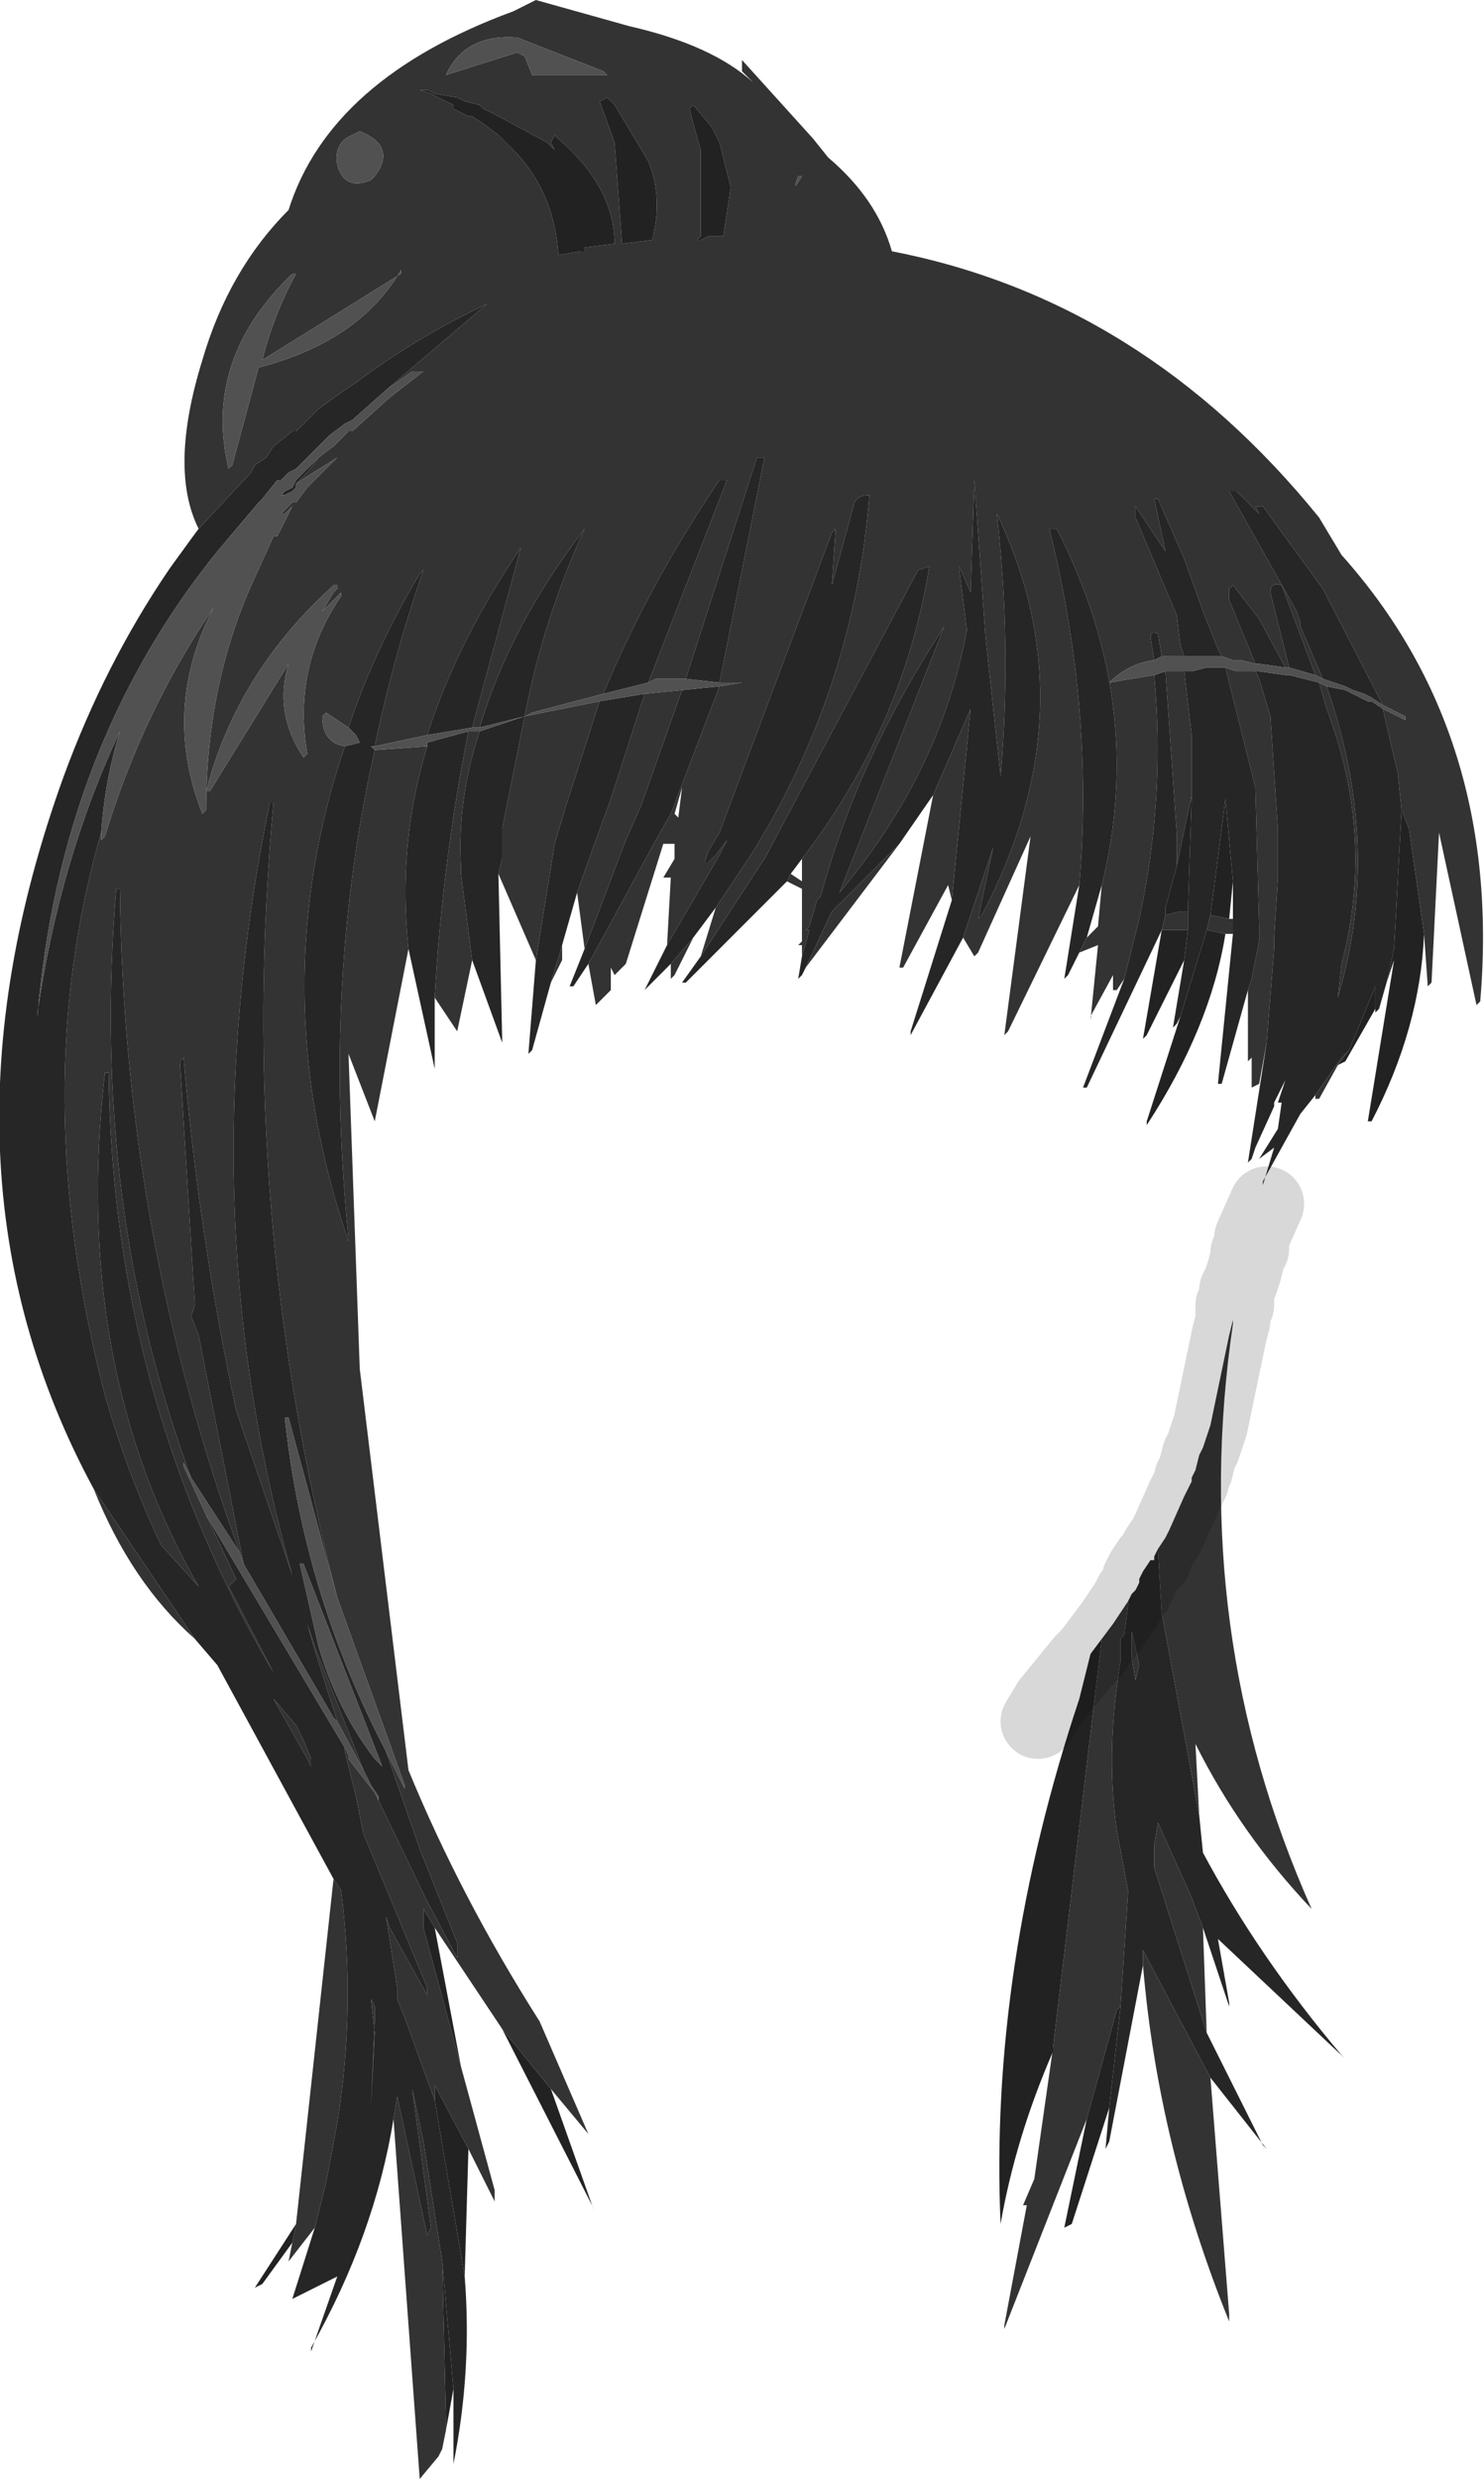 <?xml version="1.0" encoding="UTF-8" standalone="no"?>
<svg xmlns:xlink="http://www.w3.org/1999/xlink" height="33.05px" width="19.8px" xmlns="http://www.w3.org/2000/svg">
  <g transform="matrix(1.0, 0.0, 0.0, 1.0, 0.0, 0.0)">
    <path d="M18.45 9.4 L17.65 7.85 16.85 6.75 16.75 6.75 16.8 6.85 16.5 6.55 16.4 6.55 17.3 8.15 17.35 8.3 17.35 8.35 17.65 9.05 17.55 9.0 17.1 7.8 Q16.95 7.75 16.95 7.9 L17.2 8.9 17.15 8.9 16.8 8.25 16.45 7.8 16.4 7.85 16.4 8.0 16.75 8.85 16.55 8.8 16.45 8.8 16.3 8.75 16.25 8.65 16.05 8.15 15.8 7.45 15.45 6.65 15.4 6.65 15.55 7.35 15.15 6.75 15.15 6.9 15.7 8.2 15.75 8.6 15.8 8.75 15.6 8.75 15.5 8.75 15.45 8.45 Q15.35 8.4 15.35 8.5 L15.4 8.8 Q15.05 8.85 14.8 9.1 L15.4 9.0 Q15.55 10.65 15.2 12.25 L15.15 12.45 15.0 13.05 14.9 13.2 14.85 13.2 14.85 13.0 14.55 13.55 14.55 13.6 14.65 12.6 14.4 12.7 14.5 12.5 14.65 12.35 14.7 11.8 Q15.3 9.4 14.1 7.05 L14.0 7.05 Q14.6 9.45 14.4 11.8 L13.45 13.75 13.4 13.8 13.75 11.15 13.05 12.7 13.0 12.75 12.85 12.5 13.25 11.3 13.05 12.25 13.1 12.2 Q14.55 9.45 13.3 6.85 13.5 8.6 13.35 10.35 L13.15 8.5 13.0 6.4 12.95 7.9 12.8 7.55 12.8 7.6 12.9 8.4 Q12.55 10.3 11.2 11.9 L12.6 8.35 Q11.45 10.1 10.95 11.95 L10.9 12.0 10.8 12.35 10.75 12.4 10.8 12.4 10.7 12.75 10.7 12.6 10.65 12.6 10.7 12.55 10.7 11.85 10.5 11.75 10.55 11.65 10.7 11.75 10.7 11.45 Q12.05 9.7 12.4 7.55 L12.25 7.6 10.2 11.45 10.1 11.6 9.35 12.75 9.55 12.1 9.95 11.5 10.05 11.35 Q11.4 9.15 11.6 6.6 11.45 6.6 11.4 6.7 L11.1 7.8 11.15 7.05 11.1 7.1 9.6 11.1 9.45 11.35 9.4 11.5 9.45 11.5 9.55 11.4 9.7 11.2 9.6 11.4 8.9 12.6 8.95 11.7 8.85 11.7 9.0 11.45 9.0 11.25 8.85 11.25 8.35 12.85 8.2 13.0 8.15 12.9 8.15 13.2 7.95 13.4 7.85 12.85 8.75 11.2 8.95 10.85 9.6 9.15 9.9 9.1 9.85 9.1 9.6 9.1 10.2 6.1 10.1 6.1 9.15 9.05 8.75 9.05 8.65 9.1 9.7 6.4 9.6 6.4 Q8.65 7.8 8.05 9.25 L7.1 9.5 7.0 9.55 Q7.25 8.25 7.8 7.05 6.8 8.35 6.4 9.7 L6.3 9.7 6.95 7.3 Q6.1 8.55 5.7 9.8 L5.0 9.95 Q5.25 8.75 5.65 7.6 L5.6 7.65 Q5.0 8.65 4.65 9.7 L4.35 9.5 4.3 9.55 Q4.3 9.9 4.6 9.95 3.5 13.2 4.65 16.55 L4.65 16.5 Q4.3 13.1 5.0 10.0 L5.7 9.95 Q5.3 11.25 5.45 12.65 L5.0 14.95 4.65 14.05 4.8 18.25 5.45 23.6 Q6.15 25.3 7.2 26.95 L7.85 28.45 7.35 27.85 6.7 27.05 5.8 25.7 5.65 25.45 5.65 25.7 6.15 27.55 6.6 29.2 6.6 29.35 6.25 28.65 5.8 27.8 5.8 28.0 5.4 26.9 5.3 26.65 5.3 26.6 5.3 26.55 5.3 26.5 5.15 25.55 5.2 25.7 5.7 26.6 5.7 26.5 5.1 25.05 4.85 24.45 4.75 23.95 4.6 23.35 4.6 23.3 4.65 23.4 4.65 23.45 5.0 23.9 5.7 25.35 6.1 26.1 6.1 26.05 6.1 25.9 5.6 24.65 5.15 23.35 5.4 23.85 5.4 23.8 4.5 21.3 Q3.15 16.1 3.65 10.7 L3.6 10.7 Q2.5 16.05 3.9 21.0 L3.15 18.8 Q2.65 16.45 2.45 14.1 L2.4 14.15 2.6 17.4 2.55 17.55 2.65 17.8 3.25 20.85 3.2 20.7 Q1.65 16.45 1.6 11.85 L1.55 11.85 Q1.2 16.05 2.55 19.7 L2.45 19.5 2.45 19.55 2.75 20.2 3.15 21.05 3.05 21.15 3.65 22.3 Q1.5 18.65 1.45 14.3 L1.4 14.3 Q0.95 18.2 2.65 21.15 L2.15 20.6 Q1.7 19.65 1.4 18.6 0.35 14.55 1.35 11.1 L1.35 11.2 1.4 11.15 Q1.9 9.5 2.85 8.1 2.15 9.45 2.7 10.85 L2.75 10.8 Q2.75 9.1 3.4 7.7 L3.65 7.15 3.7 7.15 3.85 6.85 3.9 6.75 3.95 6.75 3.9 6.75 3.8 6.85 3.75 6.85 3.8 6.8 3.9 6.7 3.95 6.7 4.1 6.5 4.5 6.1 4.6 6.0 4.5 6.1 4.1 6.35 3.95 6.45 3.95 6.5 3.95 6.45 4.1 6.3 4.25 6.1 4.45 5.95 4.65 5.75 4.7 5.75 5.2 5.3 5.65 4.95 5.55 4.95 5.5 4.95 5.15 5.2 6.5 4.05 Q5.55 4.5 4.75 5.1 L4.6 5.2 4.25 5.45 4.2 5.5 3.95 5.75 3.9 5.75 3.65 5.95 3.55 6.1 3.4 6.2 3.35 6.3 2.65 7.05 2.25 7.6 2.45 7.35 2.65 7.05 Q2.25 6.25 2.7 4.8 3.05 3.6 3.85 2.8 4.4 1.05 6.85 0.15 L7.15 0.0 8.4 0.35 Q9.5 0.6 10.05 1.1 L9.9 0.95 9.9 0.8 10.85 1.85 11.05 2.1 Q11.7 2.65 11.9 3.35 15.25 4.0 17.6 6.9 L17.9 7.4 Q20.05 9.8 19.75 13.35 L19.7 13.4 19.2 11.1 19.1 13.1 19.05 13.15 19.0 12.45 18.8 11.05 18.7 10.8 18.65 10.3 18.6 10.1 18.45 9.45 18.75 9.6 18.75 9.55 18.45 9.4 M12.45 10.6 L12.95 9.45 12.7 12.0 12.65 11.8 12.05 12.9 12.0 12.9 12.45 10.6 M16.75 8.95 L16.8 9.05 16.95 9.55 17.05 11.05 17.05 11.7 17.0 12.5 17.0 12.65 16.9 13.9 16.8 14.45 16.7 14.5 16.7 14.0 16.7 14.1 16.65 14.15 16.65 13.2 16.7 13.05 16.75 12.8 16.8 12.55 16.8 12.35 16.75 10.5 16.35 8.9 16.5 8.95 16.75 8.95 M17.55 14.6 L17.9 14.1 18.0 14.0 17.85 14.2 17.6 14.65 17.55 14.65 17.55 14.6 M17.2 9.0 L17.2 9.05 17.2 9.0 M15.55 8.95 L15.7 8.95 15.8 8.95 15.9 9.8 15.9 10.05 15.9 10.6 15.7 11.55 15.7 11.1 15.55 8.95 M17.7 9.15 Q18.45 11.3 17.85 13.3 L17.9 12.85 Q18.35 11.15 17.7 9.45 L17.6 9.1 17.7 9.15 M6.9 0.7 L7.0 0.75 7.1 1.0 8.1 1.0 8.05 0.95 6.9 0.5 Q6.2 0.45 5.95 1.0 L6.9 0.7 M9.6 1.9 L9.5 1.7 9.25 1.4 9.2 1.45 9.25 1.65 9.35 2.0 9.35 2.05 9.35 2.15 9.35 3.15 9.3 3.2 9.35 3.2 9.45 3.15 9.65 3.15 9.75 2.5 9.6 1.9 M8.2 1.4 L8.1 1.3 8.0 1.35 8.2 1.9 8.3 3.25 8.7 3.2 Q8.85 2.65 8.65 2.15 L8.2 1.4 M6.05 1.4 L6.05 1.45 6.25 1.55 6.3 1.55 6.45 1.65 6.65 1.8 6.9 2.05 Q7.4 2.6 7.45 3.4 L7.75 3.35 7.8 3.35 7.8 3.3 8.2 3.25 Q8.2 2.5 7.45 1.85 L7.4 1.8 7.35 1.9 7.4 2.0 7.3 1.9 6.65 1.55 6.45 1.45 6.4 1.4 6.2 1.35 6.1 1.3 5.8 1.25 5.7 1.2 5.6 1.2 5.75 1.25 5.95 1.35 6.05 1.4 M3.95 3.65 L3.9 3.65 Q2.7 4.8 3.05 6.25 L3.1 6.2 3.45 4.9 Q4.8 4.55 5.35 3.6 L5.35 3.65 3.5 4.8 Q3.65 4.2 3.95 3.65 M5.0 2.35 Q5.3 1.95 4.8 1.75 L4.7 1.8 Q4.45 1.9 4.5 2.2 4.6 2.55 4.95 2.4 L5.0 2.35 M10.65 2.35 Q10.55 2.6 10.7 2.35 L10.65 2.35 M4.55 7.9 L4.6 7.85 4.55 7.9 4.5 7.95 4.3 8.15 4.45 7.9 4.5 7.85 4.5 7.8 4.45 7.8 4.4 7.85 Q3.15 9.0 2.75 10.55 L2.8 10.55 3.85 8.85 Q3.65 9.5 4.05 10.1 L4.1 10.05 Q3.9 8.9 4.55 7.95 L4.55 7.9 M11.05 3.25 L11.0 3.1 11.05 3.25 M6.25 9.75 L6.4 9.75 Q6.1 10.65 6.15 11.55 L6.15 11.65 6.3 12.8 6.1 13.75 5.8 13.3 Q5.9 11.5 6.25 9.75 M7.0 9.55 L8.0 9.35 7.55 10.75 7.4 11.25 7.15 12.8 6.65 11.65 6.7 11.45 6.7 11.05 7.0 9.55 M8.6 9.25 L9.1 9.2 8.55 10.75 8.35 11.2 7.8 12.65 7.7 11.9 7.95 11.2 8.15 10.65 8.6 9.25 M9.05 10.9 L9.1 10.5 9.0 10.85 9.05 10.9 M10.75 12.9 L11.1 12.15 12.0 11.25 10.75 12.9 M9.25 12.5 L9.0 13.0 8.95 13.05 8.95 12.85 9.25 12.5 M7.5 12.6 L7.5 12.8 7.35 13.1 7.5 12.6 M2.6 21.85 Q1.75 21.1 1.25 19.85 L2.6 21.85 M3.65 22.65 L3.95 23.0 4.05 23.2 4.15 23.45 4.15 23.55 4.1 23.45 3.65 22.65 M4.5 22.95 L4.2 22.0 4.1 21.65 4.2 21.95 4.85 23.6 4.5 22.95 M4.45 25.05 L4.55 25.2 Q4.75 26.75 4.5 28.3 L4.35 29.1 4.2 29.7 3.85 30.15 3.9 29.9 3.95 29.65 4.45 25.05 M5.0 26.75 L5.0 26.95 4.95 28.1 5.0 27.1 4.95 26.65 5.0 26.75 M5.25 28.25 L5.3 27.95 5.7 29.8 5.75 29.7 5.5 27.85 5.65 28.55 5.9 30.15 5.95 32.25 5.95 32.4 5.9 32.65 5.85 32.75 5.6 33.05 5.25 28.25 M15.55 12.2 L15.75 12.15 15.85 12.15 15.85 12.4 15.5 12.4 15.55 12.2 M16.45 12.45 L16.35 12.45 16.1 12.4 16.15 12.2 16.4 12.25 16.45 12.25 16.45 12.45 M16.45 17.4 L16.45 17.65 Q15.85 21.75 17.5 25.45 16.55 24.45 15.95 23.25 L16.0 24.2 15.5 21.5 15.45 20.65 15.55 20.5 15.6 20.4 15.8 19.95 15.9 19.75 15.9 19.7 15.95 19.6 16.0 19.4 16.05 19.3 16.15 19.0 16.4 17.8 16.45 17.6 16.45 17.55 16.45 17.5 16.45 17.4 M16.05 25.7 L16.1 27.1 15.4 24.9 15.4 24.6 15.45 24.3 15.9 25.3 16.05 25.7 M16.15 27.7 L16.4 30.85 16.4 30.95 Q15.45 28.6 15.25 26.2 L15.25 26.0 16.15 27.7 M14.5 28.25 L13.4 31.05 13.4 31.0 13.7 29.4 13.65 29.4 13.8 29.05 14.05 27.3 14.7 21.85 14.85 21.65 14.95 21.5 15.05 21.35 15.05 21.4 15.0 21.8 14.95 21.85 14.95 21.9 14.95 22.15 Q14.75 23.35 14.9 24.4 L15.05 25.2 15.05 25.25 14.95 26.75 14.9 26.8 14.5 28.25 M15.15 22.4 L15.1 22.1 15.1 21.75 15.2 22.2 15.15 22.4" fill="#333333" fill-rule="evenodd" stroke="none"/>
    <path d="M17.65 9.05 L17.35 8.35 17.35 8.3 17.3 8.15 16.4 6.55 16.5 6.55 16.8 6.85 16.75 6.75 16.85 6.75 17.65 7.85 18.45 9.4 18.3 9.3 18.2 9.25 18.05 9.2 17.95 9.15 17.65 9.05 M18.45 9.45 L18.6 10.1 18.65 10.3 18.7 10.8 18.6 12.65 18.5 13.1 18.4 13.45 18.35 13.5 18.35 13.45 18.35 13.15 18.0 14.0 17.9 14.1 17.55 14.6 17.35 14.85 16.85 15.75 16.85 15.8 17.0 15.3 16.8 15.45 17.05 15.05 17.1 14.7 17.05 14.7 17.15 14.4 17.0 14.7 17.0 14.75 16.75 15.3 16.7 15.45 16.65 15.5 16.9 13.9 17.0 12.65 17.0 12.5 17.05 11.7 17.05 11.05 16.95 9.55 16.8 9.05 16.75 8.95 16.8 8.95 17.15 9.0 17.2 9.0 17.2 9.05 17.2 9.0 17.6 9.1 17.7 9.45 Q18.35 11.15 17.9 12.85 L17.85 13.3 Q18.45 11.3 17.7 9.15 L17.95 9.2 18.05 9.25 18.25 9.35 18.3 9.35 18.45 9.45 M2.25 7.6 L2.65 7.05 3.35 6.3 3.4 6.2 3.55 6.1 3.65 5.95 3.9 5.75 3.95 5.75 4.2 5.5 4.25 5.45 4.6 5.2 4.75 5.1 Q5.55 4.5 6.5 4.05 L5.15 5.2 4.7 5.6 4.6 5.65 4.4 5.8 4.15 6.05 3.95 6.25 3.85 6.3 3.75 6.4 3.7 6.4 3.5 6.65 3.45 6.7 2.9 7.35 Q0.8 9.95 0.5 13.55 L0.5 13.5 Q0.8 11.45 1.6 9.75 1.4 10.4 1.35 11.1 0.35 14.55 1.4 18.6 1.7 19.65 2.15 20.6 L2.65 21.15 Q0.95 18.2 1.4 14.3 L1.45 14.3 Q1.5 18.65 3.65 22.3 L3.05 21.15 3.15 21.05 2.75 20.2 4.6 23.3 4.6 23.35 4.75 23.95 4.85 24.45 5.1 25.05 5.7 26.5 5.7 26.6 5.2 25.7 5.15 25.55 5.3 26.5 5.3 26.55 5.3 26.6 5.3 26.65 5.4 26.9 5.8 28.0 6.2 30.35 Q6.3 31.6 6.05 32.85 L6.05 31.85 5.9 30.15 5.65 28.55 5.5 27.85 5.75 29.7 5.7 29.8 5.3 27.95 5.25 28.25 Q5.0 29.8 4.15 31.3 L4.15 31.35 4.5 30.35 3.9 30.65 4.2 29.7 4.35 29.1 4.5 28.3 Q4.75 26.75 4.55 25.2 L4.45 25.05 2.9 22.2 2.6 21.85 1.25 19.85 Q-1.05 15.6 0.85 10.35 1.4 8.85 2.25 7.6 M4.25 6.1 L4.1 6.3 3.95 6.45 3.95 6.5 3.9 6.55 3.8 6.6 3.75 6.6 3.7 6.7 3.75 6.6 3.8 6.55 3.9 6.5 3.95 6.4 4.1 6.25 4.25 6.1 M2.55 19.7 Q1.2 16.05 1.55 11.85 L1.6 11.85 Q1.65 16.45 3.2 20.7 L2.55 19.7 M3.25 20.85 L2.65 17.8 2.55 17.55 2.6 17.4 2.4 14.15 2.45 14.1 Q2.65 16.45 3.15 18.8 L3.9 21.0 Q2.5 16.05 3.6 10.7 L3.65 10.7 Q3.15 16.1 4.5 21.3 L3.85 18.9 3.8 18.9 Q4.05 21.25 5.15 23.35 L5.6 24.65 6.1 25.9 6.1 26.05 6.1 26.1 5.7 25.35 5.0 23.9 5.05 24.0 5.05 23.95 4.95 23.8 4.85 23.6 4.2 21.95 4.1 21.65 4.2 22.0 4.5 22.95 4.45 22.9 3.25 20.85 M5.45 12.65 Q5.3 11.25 5.7 9.95 L5.7 9.9 6.25 9.75 Q5.9 11.5 5.8 13.3 L5.8 14.2 5.8 14.25 5.45 12.65 M5.0 10.0 Q4.3 13.1 4.65 16.5 L4.65 16.55 Q3.5 13.2 4.6 9.95 L4.8 9.9 4.75 9.8 4.65 9.7 Q5.0 8.65 5.6 7.65 L5.65 7.6 Q5.25 8.75 5.0 9.95 L4.95 9.95 5.0 10.0 M5.7 9.8 Q6.1 8.55 6.95 7.3 L6.3 9.7 5.7 9.8 M6.4 9.7 Q6.8 8.35 7.8 7.05 7.25 8.25 7.0 9.55 L6.4 9.7 M8.05 9.25 Q8.65 7.8 9.6 6.4 L9.7 6.4 8.65 9.1 8.05 9.25 M9.15 9.05 L10.1 6.1 10.2 6.1 9.6 9.1 9.15 9.05 M9.6 9.15 L8.95 10.85 8.75 11.2 7.85 12.85 7.65 13.15 7.6 13.15 7.8 12.65 8.35 11.2 8.55 10.75 9.1 9.2 9.6 9.15 M8.9 12.6 L9.6 11.4 9.7 11.2 9.55 11.4 9.45 11.5 9.4 11.5 9.45 11.35 9.6 11.1 11.1 7.1 11.15 7.05 11.1 7.8 11.4 6.7 Q11.45 6.6 11.6 6.6 11.4 9.15 10.05 11.35 L9.95 11.5 9.55 12.1 9.25 12.5 8.95 12.85 8.6 13.2 8.9 12.6 M9.35 12.75 L10.1 11.6 10.2 11.45 12.25 7.6 12.4 7.55 Q12.05 9.7 10.7 11.45 L10.55 11.65 10.5 11.75 9.15 13.1 9.1 13.1 9.35 12.75 M10.7 12.75 L10.8 12.4 10.75 12.4 10.8 12.35 10.9 12.0 10.95 11.95 Q11.45 10.1 12.6 8.35 L11.2 11.9 Q12.55 10.3 12.9 8.4 L12.8 7.6 12.8 7.55 12.95 7.9 13.0 6.4 13.15 8.5 13.35 10.35 Q13.5 8.6 13.3 6.85 14.55 9.45 13.1 12.2 L13.05 12.25 13.25 11.3 12.85 12.5 12.15 13.8 12.15 13.75 12.7 12.0 12.95 9.45 12.45 10.6 12.0 11.25 11.1 12.15 10.75 12.9 10.7 13.0 10.65 13.05 10.7 12.75 M14.4 11.8 Q14.6 9.45 14.0 7.05 L14.1 7.05 Q15.3 9.4 14.7 11.8 L14.5 12.5 14.4 12.7 14.25 13.0 14.2 13.05 14.4 11.8 M15.0 13.05 L15.15 12.45 15.2 12.25 Q15.55 10.65 15.4 9.0 L15.55 8.95 15.7 11.1 15.7 11.55 15.55 12.1 15.55 12.2 15.5 12.4 14.5 14.5 14.45 14.5 15.0 13.05 M15.4 8.8 L15.35 8.5 Q15.35 8.4 15.45 8.45 L15.5 8.75 15.4 8.8 M15.8 8.75 L15.75 8.6 15.7 8.2 15.15 6.9 15.15 6.75 15.55 7.35 15.4 6.65 15.45 6.65 15.8 7.45 16.05 8.15 16.25 8.65 16.3 8.75 16.05 8.75 15.85 8.75 15.8 8.75 M16.75 8.85 L16.4 8.0 16.4 7.85 16.45 7.8 16.8 8.25 17.15 8.9 16.8 8.85 16.75 8.85 M17.2 8.9 L16.95 7.9 Q16.95 7.75 17.1 7.8 L17.55 9.0 17.2 8.9 M15.9 10.6 L15.9 10.05 15.9 9.8 15.8 8.95 15.9 8.95 16.1 8.9 16.3 8.9 16.35 8.9 16.75 10.5 16.8 12.35 16.8 12.55 16.75 12.8 16.7 13.05 16.65 13.2 16.3 14.45 16.25 14.45 16.45 12.45 16.45 12.25 16.45 11.75 16.35 10.65 16.15 12.2 16.1 12.4 15.75 13.55 15.7 13.65 15.65 13.7 15.8 12.8 15.85 12.4 15.85 12.15 15.9 10.6 M6.3 12.8 L6.15 11.65 6.15 11.55 Q6.1 10.65 6.4 9.75 L7.0 9.55 6.7 11.05 6.7 11.45 6.65 11.65 6.7 13.85 6.7 13.9 6.3 12.8 M8.0 9.35 L8.6 9.25 8.15 10.65 7.95 11.2 7.7 11.9 7.5 12.6 7.35 13.1 7.1 14.0 7.05 14.05 7.15 12.8 7.4 11.25 7.55 10.75 8.0 9.35 M4.05 20.85 L4.0 20.85 4.25 21.95 Q4.5 22.8 5.0 23.45 L5.15 23.6 5.1 23.55 4.05 20.85 M3.65 22.65 L4.1 23.45 4.15 23.55 4.15 23.45 4.05 23.2 3.95 23.0 3.65 22.65 M5.0 26.75 L4.95 26.65 5.0 27.1 4.95 28.1 5.0 26.95 5.0 26.75 M16.0 24.2 L16.05 24.7 Q16.8 26.1 17.9 27.4 L17.95 27.45 16.25 25.85 16.4 26.7 16.4 26.75 16.05 25.7 15.9 25.3 15.45 24.3 15.4 24.6 15.4 24.9 16.1 27.1 16.85 28.6 16.9 28.65 16.15 27.7 15.25 26.0 15.25 26.2 14.8 28.55 14.75 28.65 14.8 28.1 14.95 26.75 15.05 25.25 15.05 25.2 14.9 24.4 Q14.75 23.35 14.95 22.15 L14.95 21.9 14.95 21.85 15.0 21.8 15.05 21.4 15.05 21.35 15.1 21.25 15.15 21.2 15.2 21.1 15.2 21.05 15.25 20.95 15.35 20.8 15.4 20.8 15.4 20.75 15.45 20.65 15.5 21.5 16.0 24.2 M15.15 22.4 L15.2 22.2 15.1 21.75 15.1 22.1 15.15 22.4" fill="#262626" fill-rule="evenodd" stroke="none"/>
    <path d="M18.45 9.4 L18.75 9.55 18.75 9.6 18.45 9.45 18.3 9.35 18.25 9.35 18.05 9.25 17.95 9.2 17.7 9.15 17.6 9.1 17.2 9.0 17.15 9.0 16.8 8.95 16.75 8.95 16.5 8.95 16.35 8.9 16.3 8.9 16.1 8.9 15.9 8.95 15.8 8.95 15.7 8.95 15.55 8.95 15.4 9.0 14.8 9.1 Q15.05 8.85 15.4 8.8 L15.5 8.75 15.6 8.75 15.8 8.75 15.85 8.75 16.05 8.75 16.3 8.75 16.45 8.8 16.55 8.8 16.75 8.85 16.8 8.85 17.15 8.9 17.2 8.9 17.55 9.0 17.65 9.05 17.95 9.15 18.05 9.2 18.2 9.25 18.3 9.3 18.45 9.4 M5.15 5.2 L5.5 4.95 5.55 4.95 5.65 4.95 5.2 5.3 4.7 5.75 4.65 5.75 4.45 5.95 4.25 6.1 4.1 6.25 3.95 6.4 3.9 6.5 3.8 6.55 3.75 6.6 3.7 6.7 3.75 6.6 3.8 6.6 3.9 6.55 3.95 6.5 3.95 6.45 4.1 6.35 4.5 6.1 4.6 6.0 4.5 6.1 4.1 6.5 3.95 6.7 3.9 6.7 3.8 6.8 3.75 6.85 3.8 6.85 3.9 6.75 3.95 6.75 3.9 6.75 3.85 6.85 3.7 7.15 3.65 7.15 3.4 7.7 Q2.75 9.1 2.75 10.8 L2.7 10.85 Q2.15 9.45 2.85 8.1 1.9 9.5 1.4 11.15 L1.35 11.2 1.35 11.1 Q1.4 10.4 1.6 9.75 0.8 11.45 0.5 13.5 L0.5 13.55 Q0.8 9.95 2.9 7.35 L3.45 6.7 3.5 6.65 3.7 6.4 3.75 6.4 3.85 6.3 3.95 6.25 4.15 6.05 4.4 5.8 4.6 5.65 4.7 5.6 5.15 5.2 M2.75 20.2 L2.45 19.55 2.45 19.5 2.55 19.7 3.2 20.7 3.25 20.85 4.45 22.9 4.5 22.95 4.85 23.6 4.95 23.8 5.05 23.95 5.05 24.0 5.0 23.9 4.65 23.45 4.65 23.4 4.6 23.3 2.75 20.2 M4.5 21.3 L5.4 23.8 5.4 23.85 5.15 23.35 Q4.05 21.25 3.8 18.9 L3.85 18.9 4.5 21.3 M5.7 9.95 L5.0 10.0 4.95 9.95 5.0 9.95 5.7 9.8 6.3 9.7 6.4 9.7 7.0 9.55 7.1 9.5 8.05 9.25 8.65 9.1 8.75 9.05 9.15 9.05 9.6 9.1 9.85 9.1 9.9 9.1 9.6 9.15 9.1 9.2 8.6 9.25 8.0 9.35 7.0 9.55 6.4 9.75 6.25 9.75 5.7 9.9 5.7 9.95 M4.6 9.95 Q4.3 9.9 4.3 9.55 L4.35 9.5 4.65 9.7 4.75 9.8 4.8 9.9 4.6 9.95 M6.9 0.7 L5.95 1.0 Q6.2 0.45 6.9 0.5 L8.05 0.95 8.1 1.0 7.1 1.0 7.0 0.75 6.9 0.7 M10.65 2.35 L10.7 2.35 Q10.55 2.6 10.65 2.35 M5.0 2.35 L4.95 2.4 Q4.6 2.55 4.5 2.2 4.45 1.9 4.7 1.8 L4.8 1.75 Q5.3 1.95 5.0 2.35 M3.95 3.65 Q3.65 4.2 3.5 4.8 L5.35 3.65 5.35 3.6 Q4.8 4.55 3.45 4.9 L3.1 6.2 3.05 6.25 Q2.7 4.8 3.9 3.65 L3.95 3.65 M4.55 7.9 L4.55 7.95 Q3.9 8.9 4.1 10.05 L4.05 10.1 Q3.65 9.5 3.85 8.85 L2.8 10.55 2.75 10.55 Q3.15 9.0 4.4 7.85 L4.45 7.8 4.5 7.8 4.5 7.85 4.45 7.9 4.3 8.15 4.5 7.95 4.55 7.9 4.6 7.85 4.55 7.9 M4.05 20.85 L5.1 23.55 5.15 23.6 5.0 23.45 Q4.5 22.8 4.25 21.95 L4.0 20.85 4.05 20.85" fill="#515151" fill-rule="evenodd" stroke="none"/>
    <path d="M18.7 10.8 L18.8 11.05 19.0 12.45 Q18.95 13.7 18.3 14.95 L18.25 14.95 18.6 12.8 18.5 13.1 18.6 12.65 18.7 10.8 M5.8 28.0 L5.8 27.8 6.25 28.65 6.2 30.35 5.8 28.0 M6.15 27.55 L5.65 25.7 5.65 25.45 5.8 25.7 6.15 27.55 M6.7 27.05 L7.35 27.85 7.9 29.4 7.95 29.5 6.7 27.05 M18.0 14.0 L18.35 13.15 18.35 13.45 17.95 14.15 17.85 14.2 18.0 14.0 M15.7 11.55 L15.9 10.6 15.85 12.15 15.75 12.15 15.55 12.2 15.55 12.1 15.7 11.55 M6.05 1.4 L5.95 1.35 5.75 1.25 5.6 1.2 5.7 1.2 5.8 1.25 6.1 1.3 6.2 1.35 6.4 1.4 6.45 1.45 6.65 1.55 7.3 1.9 7.4 2.0 7.35 1.9 7.4 1.8 7.45 1.85 Q8.2 2.5 8.2 3.25 L7.8 3.3 7.8 3.35 7.75 3.35 7.45 3.4 Q7.4 2.6 6.9 2.05 L6.65 1.8 6.45 1.65 6.3 1.55 6.25 1.55 6.05 1.45 6.05 1.4 M8.2 1.4 L8.65 2.15 Q8.85 2.65 8.7 3.2 L8.3 3.25 8.2 1.9 8.0 1.35 8.1 1.3 8.2 1.4 M9.6 1.9 L9.75 2.5 9.65 3.15 9.45 3.15 9.35 3.2 9.3 3.2 9.35 3.15 9.35 2.15 9.35 2.05 9.35 2.0 9.25 1.65 9.2 1.45 9.25 1.4 9.5 1.7 9.6 1.9 M3.95 29.65 L3.9 29.9 3.5 30.45 3.4 30.5 3.95 29.65 M5.9 30.15 L6.05 31.85 5.95 32.4 5.95 32.25 5.9 30.15 M15.5 12.4 L15.85 12.4 15.8 12.8 15.3 13.8 15.25 13.85 15.5 12.4 M16.4 12.25 L16.15 12.2 16.35 10.65 16.45 11.75 16.4 12.25 M16.1 12.4 L16.35 12.45 Q16.15 13.7 15.3 15.0 L15.3 14.95 15.75 13.55 16.1 12.4 M14.8 28.1 L14.3 29.65 14.2 29.7 14.5 28.25 14.9 26.8 14.95 26.75 14.8 28.1 M14.05 27.3 L14.05 27.35 Q13.55 28.5 13.35 29.65 13.2 26.25 14.4 22.65 L14.55 22.05 14.7 21.85 14.05 27.3 M5.9 32.65 L5.85 32.75 5.85 32.9 5.85 32.75 5.9 32.65" fill="#222222" fill-rule="evenodd" stroke="none"/>
    <path d="M16.9 16.05 L16.7 16.5 16.7 16.55 16.7 16.65 16.65 16.7 16.65 16.75 16.6 16.95 16.55 17.1 16.5 17.2 16.5 17.25 16.5 17.3 16.5 17.35 16.5 17.4 16.45 17.4 16.45 17.5 16.45 17.55 16.45 17.6 16.4 17.8 16.15 19.0 16.05 19.3 16.0 19.4 15.95 19.6 15.9 19.7 15.9 19.75 15.8 19.95 15.6 20.4 15.55 20.5 15.45 20.65 15.4 20.75 15.4 20.8 15.35 20.8 15.25 20.95 15.2 21.05 15.2 21.1 15.15 21.2 15.1 21.25 15.05 21.35 14.95 21.5 14.85 21.65 14.7 21.85 14.55 22.05 14.45 22.15 14.0 22.7 13.85 22.95" fill="none" stroke="#000000" stroke-linecap="round" stroke-linejoin="round" stroke-opacity="0.153" stroke-width="1.0"/>
  </g>
</svg>

